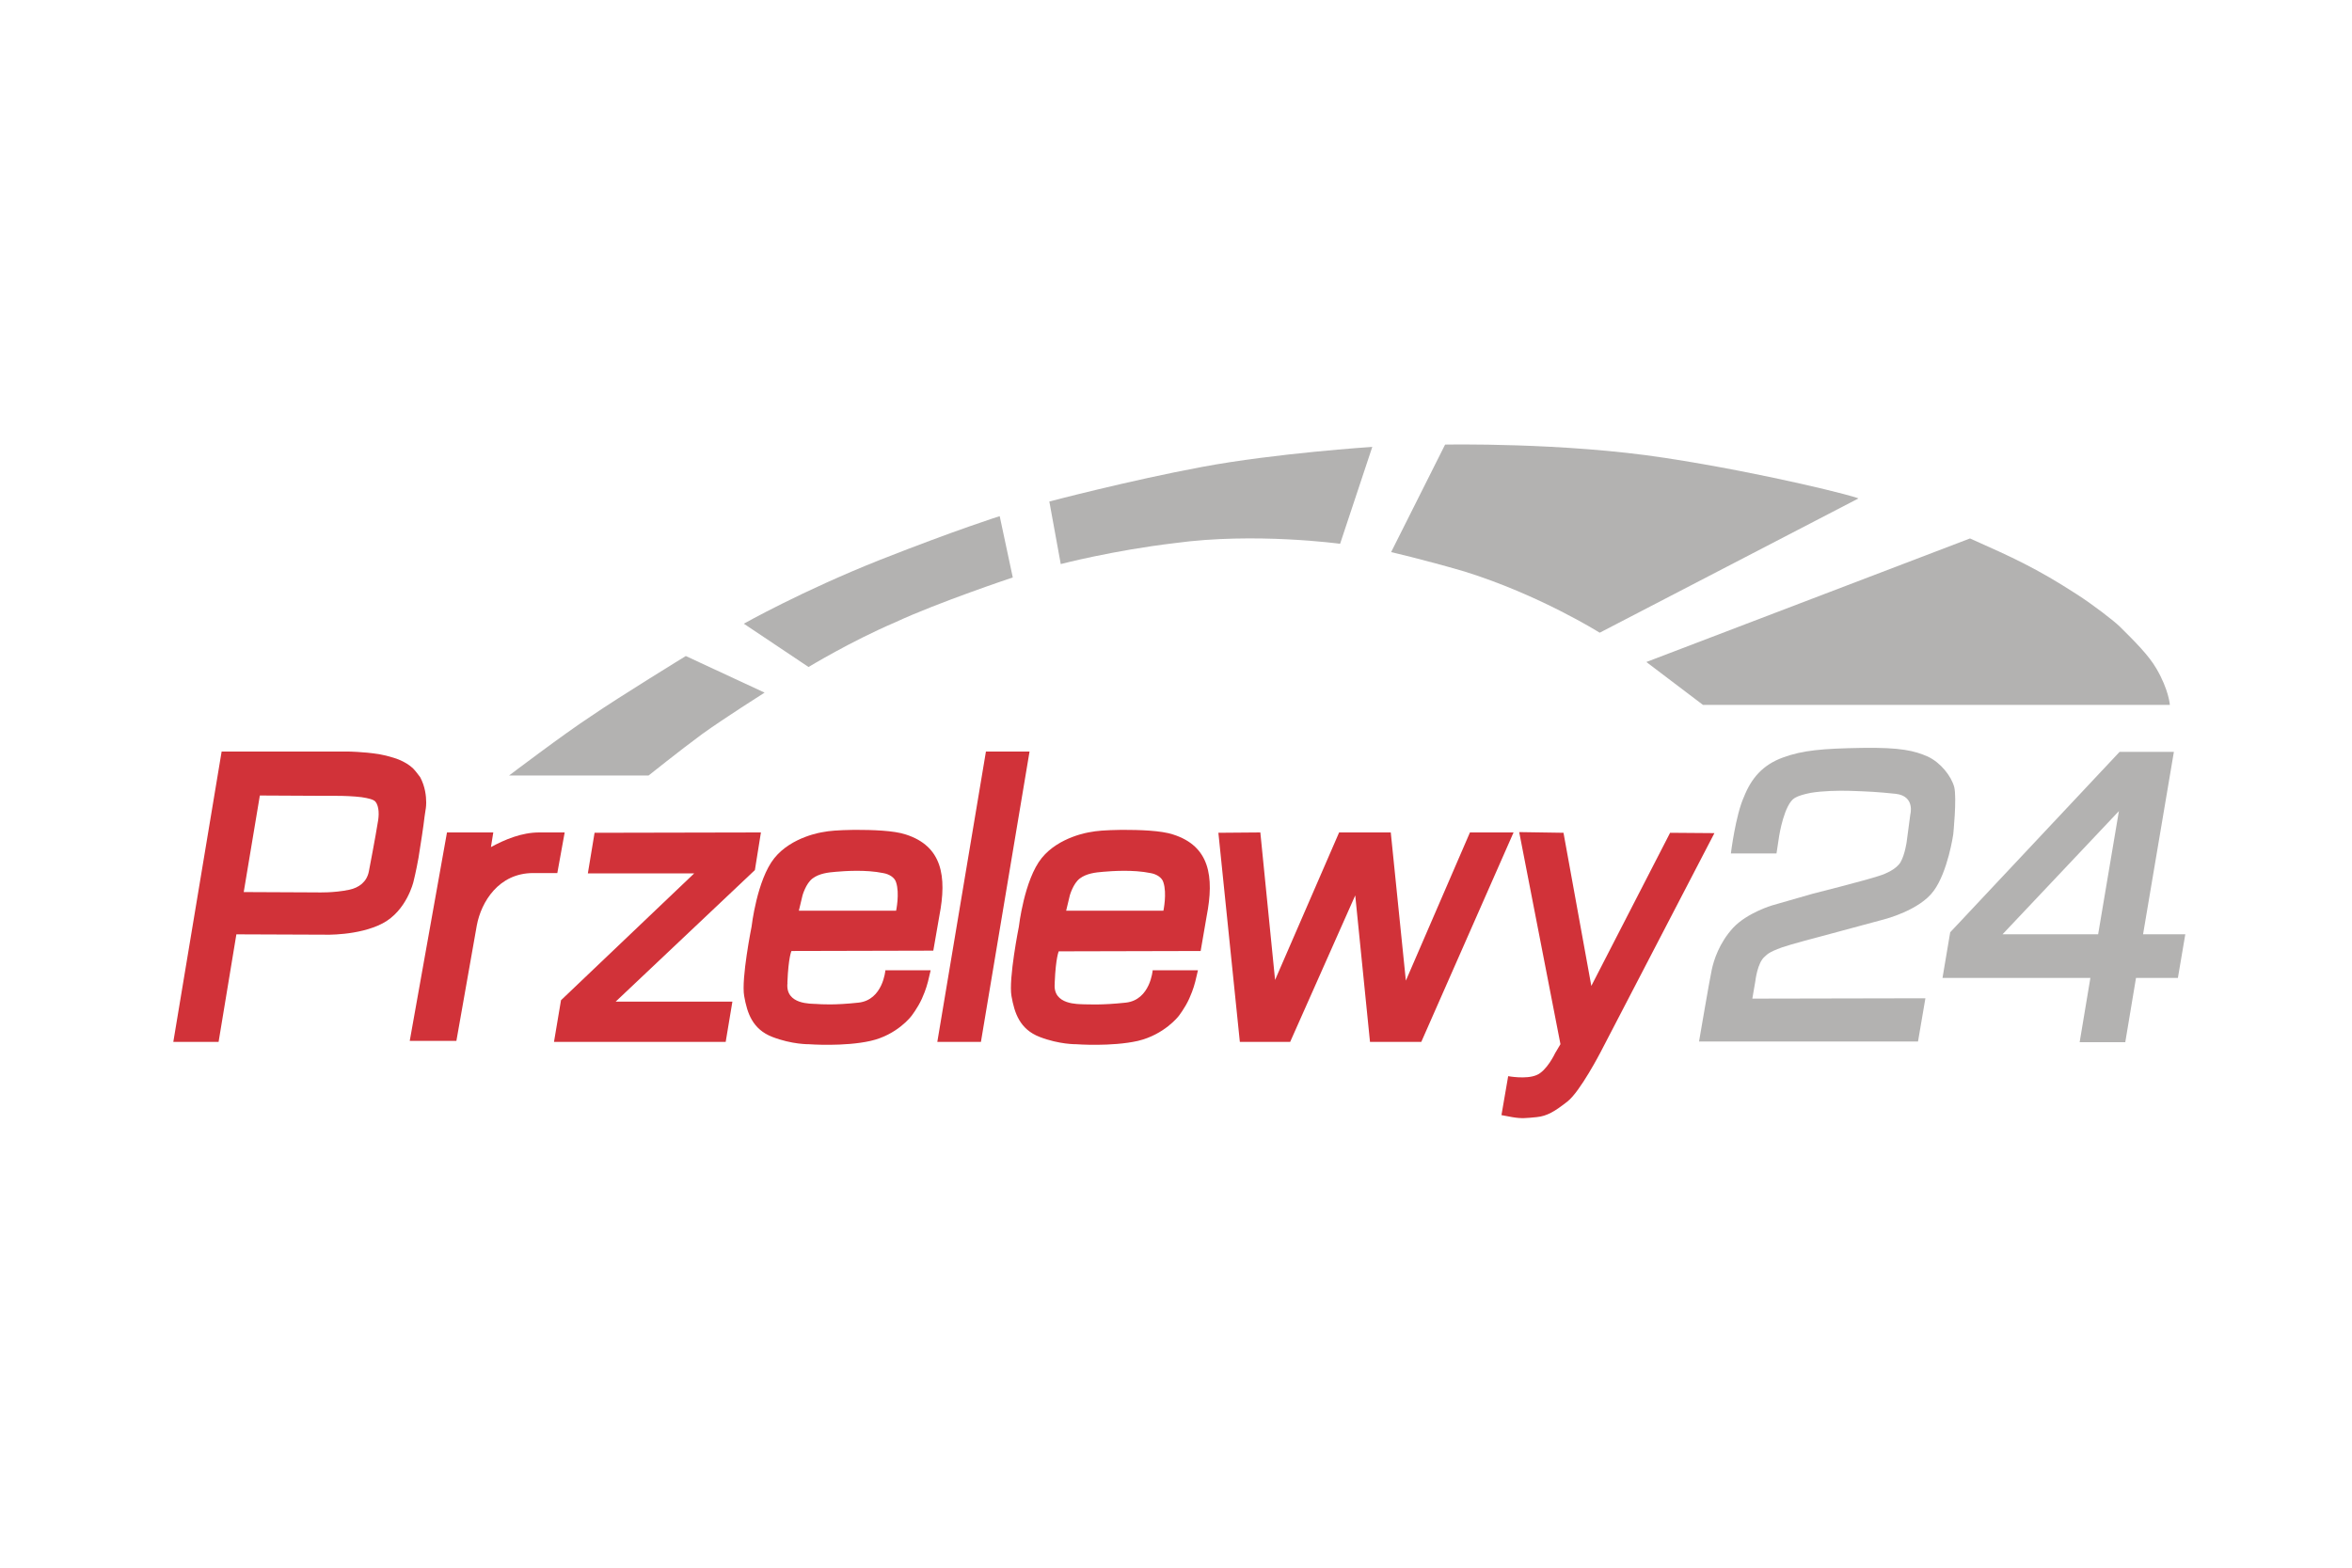 <svg xmlns="http://www.w3.org/2000/svg" width="48" height="32" viewBox="0 0 48 32" fill="none"><g clip-path="url(#clip0_1133_11444)"><path d="M12.134 16.999L15.529 16.992L15.406 17.76L12.565 20.445H14.947L14.81 21.267H11.306L11.449 20.417L14.167 17.828H11.997L12.134 16.999Z" fill="#D13239"></path><path d="M8.431 15.687C8.356 15.613 8.253 15.552 8.137 15.504C8.014 15.456 7.877 15.422 7.74 15.395C7.569 15.368 7.404 15.354 7.288 15.348C7.178 15.341 7.11 15.341 7.11 15.341H5.625H4.523L3.537 21.267H4.461L4.824 19.072L6.617 19.079C6.617 19.079 7.315 19.106 7.808 18.848C8.301 18.589 8.438 17.998 8.438 17.998C8.438 17.998 8.493 17.781 8.541 17.509C8.588 17.216 8.643 16.863 8.664 16.673C8.677 16.591 8.684 16.537 8.684 16.537C8.684 16.537 8.698 16.476 8.698 16.381C8.698 16.252 8.677 16.054 8.575 15.864C8.527 15.803 8.486 15.742 8.431 15.687ZM7.719 16.734C7.719 16.748 7.637 17.223 7.528 17.787C7.486 18.005 7.322 18.12 7.131 18.161C6.816 18.229 6.473 18.216 6.473 18.216L4.974 18.209L5.303 16.238L6.658 16.245C6.658 16.245 6.747 16.245 6.877 16.245C7.021 16.245 7.213 16.252 7.377 16.272C7.514 16.292 7.623 16.32 7.658 16.36C7.706 16.415 7.719 16.489 7.726 16.557C7.733 16.646 7.719 16.727 7.719 16.734Z" fill="#D13239"></path><path d="M20.121 15.341H21.011L20.019 21.267H19.129L20.121 15.341Z" fill="#D13239"></path><path d="M24.865 16.999L25.721 16.992L26.022 20.003L27.329 16.992H28.383L28.691 20.017L29.999 16.992H30.889L29.006 21.267H27.959L27.658 18.277L26.33 21.267H25.303L24.865 16.999Z" fill="#D13239"></path><path d="M18.486 17.034C18.24 16.952 17.808 16.939 17.439 16.939C17.083 16.945 16.925 16.959 16.789 16.986C16.789 16.986 16.159 17.074 15.803 17.516C15.447 17.958 15.338 18.916 15.338 18.916C15.338 18.916 15.125 19.976 15.187 20.33C15.249 20.683 15.358 21.009 15.762 21.166C16.166 21.322 16.508 21.315 16.508 21.315C16.508 21.315 17.227 21.369 17.767 21.247C18.308 21.125 18.596 20.744 18.596 20.744C18.596 20.744 18.726 20.581 18.815 20.384C18.904 20.187 18.931 20.058 18.938 20.038L18.993 19.806H18.069C18.069 19.806 18.021 20.411 17.521 20.466C17.021 20.52 16.761 20.5 16.659 20.493C16.563 20.486 16.029 20.513 16.07 20.072C16.07 20.065 16.07 20.058 16.07 20.044C16.09 19.541 16.152 19.412 16.152 19.412L19.047 19.405L19.171 18.692C19.328 17.883 19.225 17.271 18.486 17.034ZM18.288 18.59H16.303L16.378 18.277C16.378 18.277 16.446 18.033 16.583 17.931C16.72 17.829 16.898 17.808 17.062 17.795C17.227 17.781 17.665 17.747 18.027 17.822C18.144 17.842 18.26 17.91 18.288 18.012C18.363 18.236 18.288 18.59 18.288 18.59Z" fill="#D13239"></path><path d="M16.091 20.051C16.091 20.058 16.091 20.064 16.091 20.071C16.084 20.104 16.091 20.051 16.091 20.051Z" fill="#D13239"></path><path d="M23.941 17.034C23.695 16.952 23.264 16.939 22.894 16.939C22.538 16.945 22.381 16.959 22.244 16.986C22.244 16.986 21.614 17.074 21.258 17.516C20.902 17.958 20.793 18.916 20.793 18.916C20.793 18.916 20.581 19.976 20.642 20.33C20.704 20.683 20.813 21.009 21.217 21.166C21.621 21.322 21.963 21.315 21.963 21.315C21.963 21.315 22.682 21.369 23.223 21.247C23.763 21.118 24.051 20.744 24.051 20.744C24.051 20.744 24.181 20.581 24.27 20.384C24.359 20.187 24.386 20.058 24.393 20.038L24.448 19.806H23.524C23.524 19.806 23.476 20.411 22.976 20.466C22.476 20.52 22.216 20.5 22.114 20.5C22.018 20.493 21.484 20.52 21.525 20.078C21.525 20.072 21.525 20.065 21.525 20.051C21.546 19.548 21.607 19.419 21.607 19.419L24.503 19.412L24.626 18.699C24.783 17.89 24.687 17.271 23.941 17.034ZM23.743 18.59H21.758L21.833 18.277C21.833 18.277 21.901 18.033 22.038 17.931C22.175 17.829 22.353 17.808 22.517 17.795C22.682 17.781 23.12 17.747 23.483 17.822C23.599 17.842 23.715 17.91 23.743 18.012C23.818 18.236 23.743 18.59 23.743 18.59Z" fill="#D13239"></path><path d="M31.908 16.999L32.476 20.125L34.084 16.999L34.988 17.006L32.668 21.471C32.668 21.471 32.25 22.279 31.99 22.483C31.73 22.687 31.573 22.782 31.36 22.803C31.148 22.823 31.059 22.837 30.861 22.803L30.642 22.762L30.779 21.967C30.779 21.967 31.141 22.035 31.353 21.947C31.566 21.865 31.737 21.498 31.737 21.498L31.846 21.314L31.004 16.985L31.908 16.999Z" fill="#D13239"></path><path d="M35.324 17.421H36.255L36.31 17.06C36.31 17.06 36.412 16.408 36.631 16.286C36.7 16.245 36.816 16.211 36.953 16.184C37.2 16.143 37.508 16.136 37.761 16.143C38.151 16.157 38.295 16.163 38.692 16.204C39.089 16.252 38.986 16.625 38.986 16.625L38.911 17.189C38.911 17.189 38.876 17.441 38.788 17.597C38.705 17.74 38.486 17.835 38.356 17.876C38.048 17.978 36.994 18.243 36.994 18.243L36.166 18.481C36.166 18.481 35.66 18.63 35.372 18.936C35.084 19.249 34.975 19.602 34.934 19.793C34.893 19.976 34.674 21.26 34.674 21.26H39.143L39.294 20.377L35.762 20.384L35.824 20.023C35.824 20.023 35.865 19.65 36.015 19.527C36.063 19.487 36.084 19.439 36.371 19.337C36.542 19.276 37.117 19.126 37.117 19.126L38.452 18.766C38.452 18.766 39.178 18.583 39.465 18.182C39.753 17.788 39.862 17.033 39.862 17.033C39.862 17.033 39.937 16.299 39.883 16.068C39.821 15.837 39.602 15.565 39.342 15.443C39.075 15.327 38.801 15.253 37.993 15.266C37.193 15.28 36.789 15.314 36.385 15.463C35.974 15.613 35.742 15.885 35.591 16.265C35.42 16.639 35.324 17.421 35.324 17.421Z" fill="#B3B2B1"></path><path d="M43.736 19.071L44.365 15.347H43.257L39.8 19.03L39.643 19.961H42.661L42.442 21.273H43.373L43.592 19.961H44.447L44.598 19.071H43.736ZM42.819 19.071H40.868L43.243 16.556L42.819 19.071Z" fill="#B3B2B1"></path><path d="M10.389 15.83H13.236C13.236 15.83 13.873 15.321 14.324 14.988C14.776 14.662 15.604 14.138 15.604 14.138L13.996 13.391C13.996 13.391 12.634 14.226 12.059 14.621C11.498 14.988 10.389 15.83 10.389 15.83Z" fill="#B3B2B1"></path><path d="M16.501 13.615L15.18 12.731C15.18 12.731 16.371 12.059 17.965 11.426C19.553 10.801 20.402 10.536 20.402 10.536L20.669 11.787C20.669 11.787 19.143 12.296 18.267 12.704C17.363 13.091 16.501 13.615 16.501 13.615Z" fill="#B3B2B1"></path><path d="M21.648 11.514L21.415 10.237C21.415 10.237 23.044 9.808 24.536 9.53C26.028 9.251 28.006 9.122 28.006 9.122L27.349 11.1C27.349 11.1 25.611 10.862 23.975 11.086C22.709 11.236 21.648 11.514 21.648 11.514Z" fill="#B3B2B1"></path><path d="M28.39 11.27L29.492 9.075C29.492 9.075 31.901 9.027 33.982 9.347C36.062 9.666 37.965 10.155 37.924 10.176L32.647 12.915C32.647 12.915 31.415 12.14 29.882 11.664C29.019 11.413 28.39 11.27 28.39 11.27Z" fill="#B3B2B1"></path><path d="M33.599 13.513L34.755 14.389H44.283C44.283 14.389 44.263 14.083 44.009 13.649C43.852 13.377 43.565 13.091 43.263 12.792C43.154 12.683 42.716 12.344 42.387 12.133C41.545 11.589 41.073 11.379 40.204 10.991L33.599 13.513Z" fill="#B3B2B1"></path><path d="M11.004 16.992C10.648 16.992 10.306 17.135 10.019 17.291L10.067 16.992H9.122L8.362 21.247H9.314L9.731 18.888C9.82 18.413 10.176 17.821 10.881 17.821H11.374L11.524 16.992H11.004Z" fill="#D13239"></path></g><defs><clipPath id="clip0_1133_11444"><rect width="42.3" height="15.087" fill="white" transform="translate(3.257 8.667)"></rect></clipPath></defs></svg>
